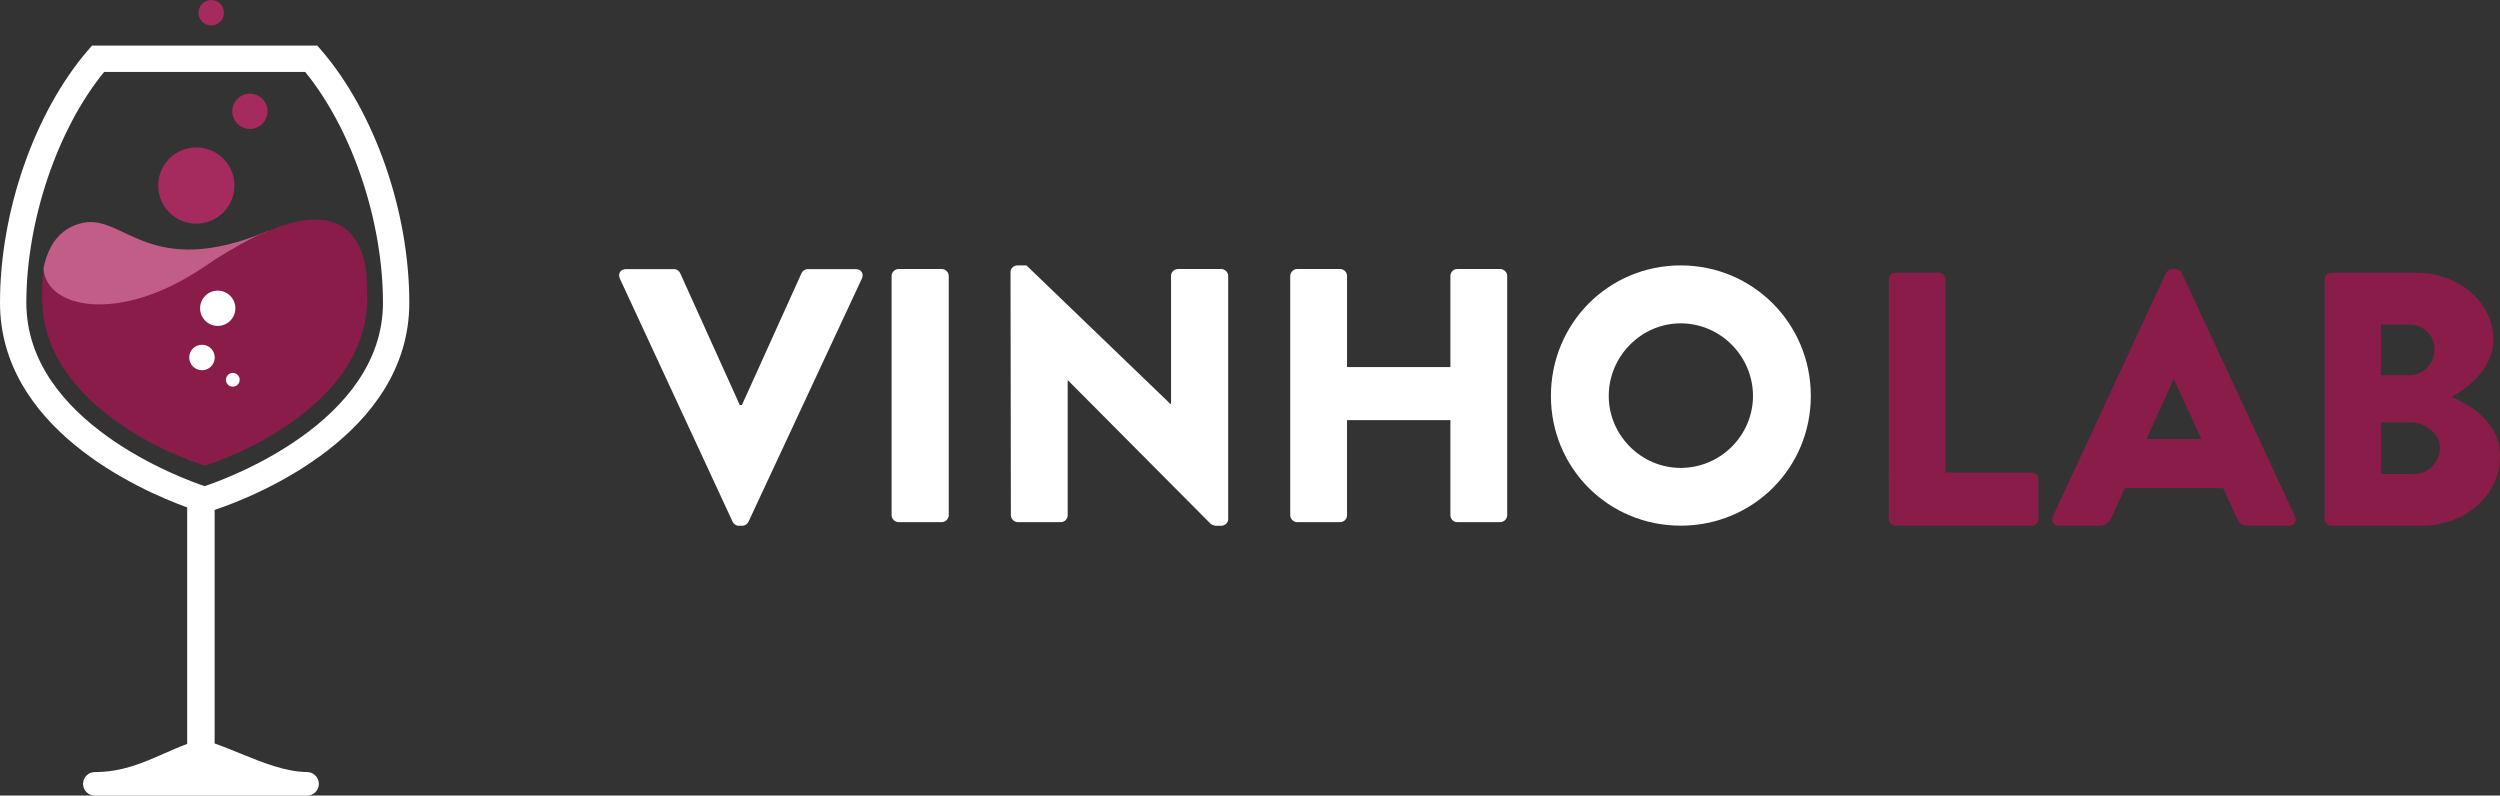 <?xml version="1.0" encoding="utf-8"?>
<!-- Generator: Adobe Illustrator 28.3.0, SVG Export Plug-In . SVG Version: 6.00 Build 0)  -->
<svg version="1.1" id="Layer_1" xmlns="http://www.w3.org/2000/svg" xmlns:xlink="http://www.w3.org/1999/xlink" x="0px" y="0px"
	 viewBox="0 0 290.49 92.44" style="enable-background:new 0 0 290.49 92.44;" xml:space="preserve">
<rect x="0" y="0" width="290.49" height="92.44" fill="#333333" stroke="none"/>
<style type="text/css">
	.st0{fill:#FFFFFF;}
	.st1{fill-rule:evenodd;clip-rule:evenodd;fill:#C15D86;}
	.st2{fill-rule:evenodd;clip-rule:evenodd;fill:#891C49;}
	.st3{fill-rule:evenodd;clip-rule:evenodd;fill:#A52A5E;}
	.st4{fill-rule:evenodd;clip-rule:evenodd;fill:#FFFFFF;}
	.st5{fill:#891C49;}
</style>
<g>
	<path class="st0" d="M47.56,35.17c0-10.61-4.02-22.13-10.23-29.34L36.87,5.3H10.69l-0.46,0.53C4.02,13.04,0,24.55,0,35.17
		c0,14.52,16.01,21.71,21.75,23.79v27.48c-0.92,0.34-1.82,0.74-2.69,1.12c-2.52,1.11-4.89,2.15-8.04,2.15
		c-0.76,0-1.37,0.62-1.37,1.37c0,0.76,0.62,1.37,1.37,1.37h24.66c0.76,0,1.37-0.62,1.37-1.37c0-0.72-0.56-1.31-1.27-1.37v0
		c-2.55,0-5.25-1.1-7.86-2.16c-0.98-0.4-1.98-0.81-2.98-1.16V59.25C29.74,57.65,47.56,50.49,47.56,35.17z M3.06,35.17
		c0-9.51,3.61-20.18,9.04-26.81h23.36c5.43,6.63,9.04,17.3,9.04,26.81c0,13.87-18.15,20.46-20.72,21.32
		C21.21,55.63,3.06,49.03,3.06,35.17z"/>
	<path class="st1" d="M5.06,31.14c-0.1,2.51,0.84,4.58,3.32,5.99l21.95-5.72l0.81-4.57c-13.78,5.78-16.74-2-21.54-0.94
		C6.79,26.52,5.55,28.75,5.06,31.14"/>
	<path class="st2" d="M42.5,31.14c0.11,1.18,0.17,2.34,0.17,3.49c0,13.58-18.58,19.45-18.89,19.45c-0.31,0-18.89-5.87-18.89-19.45
		c0-1.15,0.06-2.32,0.17-3.49c0.21,4.73,8.85,6.53,18.61-0.11C30.85,26.15,40.78,21.5,42.5,31.14"/>
	<path class="st3" d="M22.81,17.13c2.45,0,4.43,1.99,4.43,4.43c0,2.45-1.99,4.43-4.43,4.43c-2.45,0-4.43-1.99-4.43-4.43
		C18.38,19.11,20.36,17.13,22.81,17.13"/>
	<path class="st3" d="M29.04,10.88c1.13,0,2.05,0.92,2.05,2.05c0,1.13-0.92,2.05-2.05,2.05c-1.13,0-2.05-0.92-2.05-2.05
		C26.99,11.8,27.91,10.88,29.04,10.88"/>
	<path class="st3" d="M24.54,0c0.82,0,1.48,0.66,1.48,1.48c0,0.82-0.66,1.48-1.48,1.48c-0.82,0-1.48-0.66-1.48-1.48
		C23.06,0.66,23.73,0,24.54,0"/>
	<path class="st4" d="M25.3,33.77c1.13,0,2.05,0.92,2.05,2.05c0,1.13-0.92,2.05-2.05,2.05c-1.13,0-2.05-0.92-2.05-2.05
		C23.25,34.69,24.17,33.77,25.3,33.77"/>
	<path class="st4" d="M23.47,40.06c0.82,0,1.48,0.66,1.48,1.48c0,0.82-0.66,1.48-1.48,1.48c-0.82,0-1.48-0.66-1.48-1.48
		C21.98,40.72,22.65,40.06,23.47,40.06"/>
	<path class="st4" d="M27.05,43.33c0.44,0,0.8,0.36,0.8,0.8c0,0.44-0.36,0.8-0.8,0.8c-0.44,0-0.8-0.36-0.8-0.8
		C26.26,43.69,26.61,43.33,27.05,43.33"/>
	<g>
		<path class="st0" d="M72.02,32.36c-0.25-0.55,0.08-1.09,0.71-1.09h5.59c0.34,0,0.63,0.25,0.71,0.46l6.93,15.33h0.25l6.93-15.33
			c0.08-0.21,0.38-0.46,0.71-0.46h5.59c0.63,0,0.97,0.55,0.71,1.09L86.97,60.63c-0.13,0.25-0.38,0.46-0.71,0.46h-0.42
			c-0.34,0-0.59-0.21-0.71-0.46L72.02,32.36z"/>
		<path class="st0" d="M103.6,32.06c0-0.42,0.38-0.8,0.8-0.8h5.04c0.42,0,0.8,0.38,0.8,0.8v27.81c0,0.42-0.38,0.8-0.8,0.8h-5.04
			c-0.42,0-0.8-0.38-0.8-0.8V32.06z"/>
		<path class="st0" d="M117.42,31.6c0-0.42,0.38-0.76,0.8-0.76h1.05l16.76,16.13h0.04V32.06c0-0.42,0.34-0.8,0.8-0.8h5.04
			c0.42,0,0.8,0.38,0.8,0.8v28.27c0,0.42-0.38,0.76-0.8,0.76h-0.67c-0.13,0-0.46-0.13-0.55-0.21L124.1,44.2h-0.04v15.67
			c0,0.42-0.34,0.8-0.8,0.8h-5c-0.42,0-0.8-0.38-0.8-0.8L117.42,31.6z"/>
		<path class="st0" d="M149.92,32.06c0-0.42,0.38-0.8,0.8-0.8h5c0.46,0,0.8,0.38,0.8,0.8v10.59h12.01V32.06c0-0.42,0.34-0.8,0.8-0.8
			h5c0.42,0,0.8,0.38,0.8,0.8v27.81c0,0.42-0.38,0.8-0.8,0.8h-5c-0.46,0-0.8-0.38-0.8-0.8V48.82h-12.01v11.05
			c0,0.42-0.34,0.8-0.8,0.8h-5c-0.42,0-0.8-0.38-0.8-0.8V32.06z"/>
		<path class="st0" d="M195.29,30.84c8.4,0,15.12,6.76,15.12,15.16s-6.72,15.08-15.12,15.08s-15.08-6.68-15.08-15.08
			S186.88,30.84,195.29,30.84z M195.29,54.37c4.62,0,8.4-3.78,8.4-8.36c0-4.62-3.78-8.44-8.4-8.44c-4.58,0-8.36,3.82-8.36,8.44
			C186.93,50.59,190.71,54.37,195.29,54.37z"/>
	</g>
	<g>
		<path class="st5" d="M219.46,32.48c0-0.42,0.34-0.8,0.8-0.8h5c0.42,0,0.8,0.38,0.8,0.8v22.43h10c0.46,0,0.8,0.38,0.8,0.8v4.58
			c0,0.42-0.34,0.8-0.8,0.8h-15.79c-0.46,0-0.8-0.38-0.8-0.8V32.48z"/>
		<path class="st5" d="M238.53,60l13.15-28.27c0.13-0.25,0.42-0.46,0.71-0.46h0.42c0.29,0,0.59,0.21,0.71,0.46L266.67,60
			c0.25,0.55-0.08,1.09-0.71,1.09h-4.66c-0.76,0-1.09-0.25-1.47-1.05l-1.51-3.32h-11.43l-1.51,3.36c-0.21,0.5-0.67,1.01-1.51,1.01
			h-4.62C238.61,61.09,238.28,60.54,238.53,60z M255.79,51.01l-3.19-6.93h-0.04l-3.15,6.93H255.79z"/>
		<path class="st5" d="M270.11,32.48c0-0.42,0.34-0.8,0.8-0.8h9.79c4.96,0,9.03,3.4,9.03,7.81c0,3.23-2.9,5.59-4.87,6.64
			c2.23,0.92,5.63,2.98,5.63,6.85c0,4.71-4.16,8.11-9.16,8.11h-10.42c-0.46,0-0.8-0.38-0.8-0.8V32.48z M279.94,43.61
			c1.6,0,2.94-1.34,2.94-3.03c0-1.68-1.34-2.86-2.94-2.86h-3.28v5.88H279.94z M280.49,55.08c1.64,0,3.02-1.34,3.02-3.07
			c0-1.68-1.81-2.94-3.44-2.94h-3.4v6.01H280.49z"/>
	</g>
</g>
</svg>
